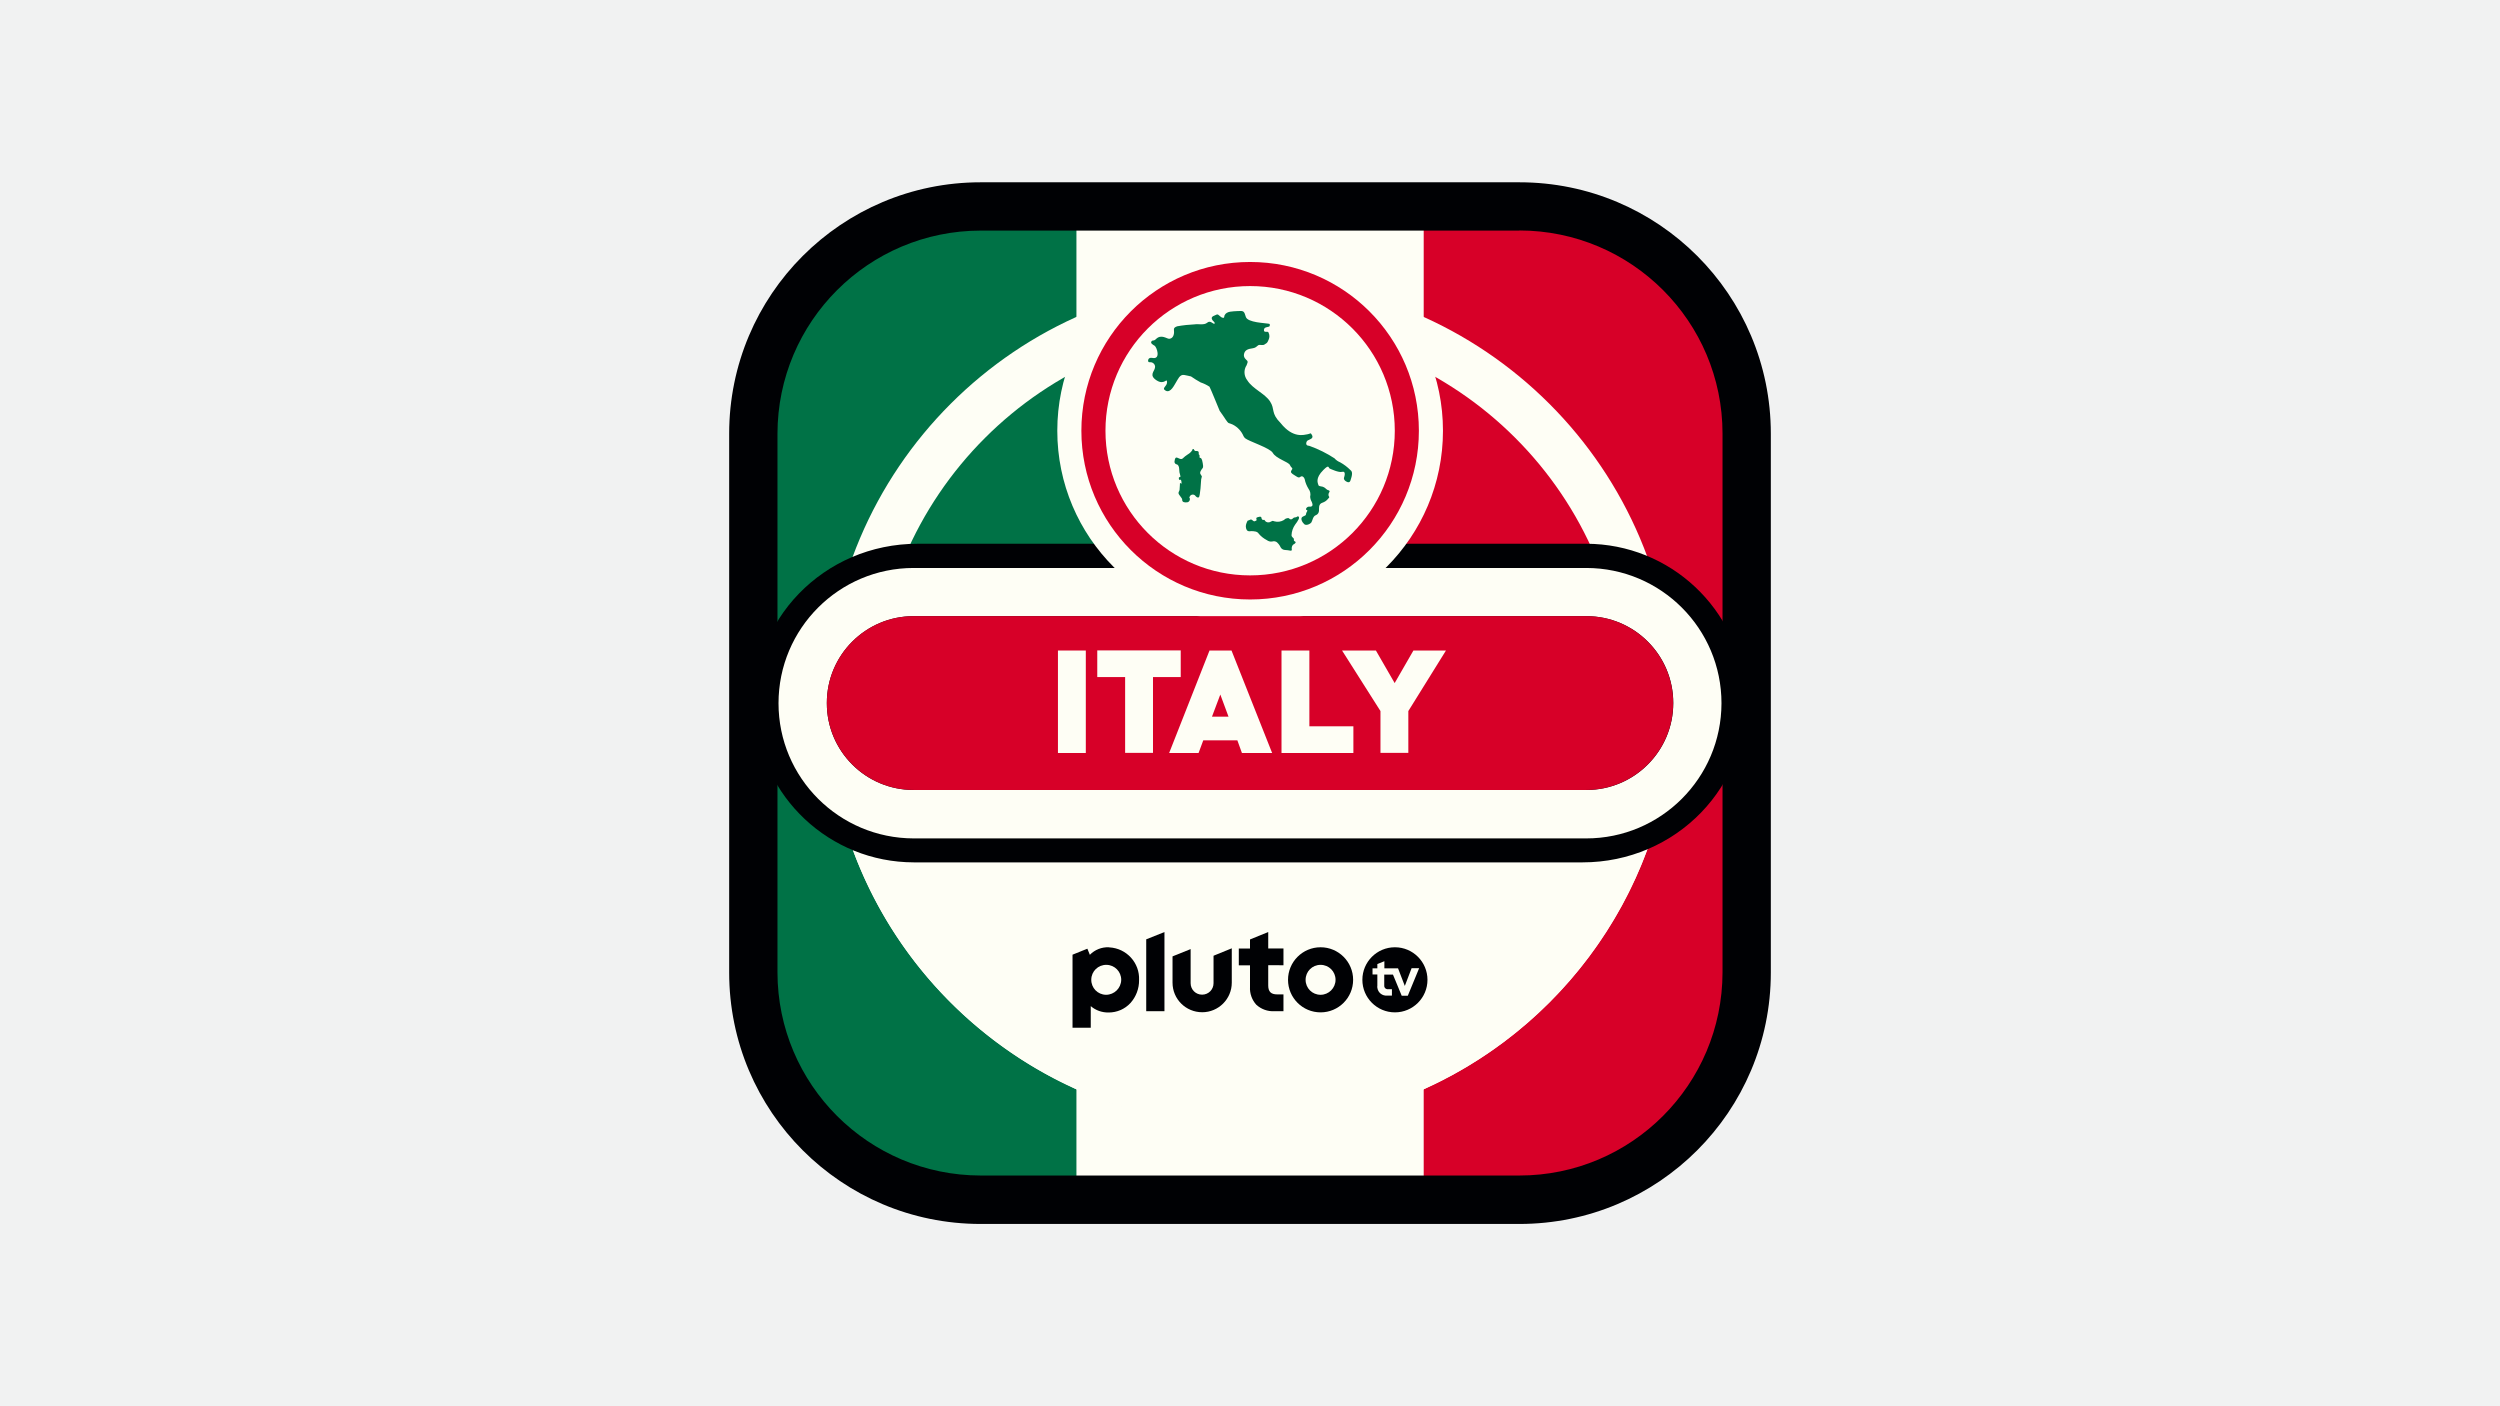 <?xml version="1.0" encoding="utf-8"?>
<!-- Generator: Adobe Illustrator 25.4.1, SVG Export Plug-In . SVG Version: 6.00 Build 0)  -->
<svg version="1.1" id="Layer_1" xmlns="http://www.w3.org/2000/svg" xmlns:xlink="http://www.w3.org/1999/xlink" x="0px" y="0px"
	 viewBox="0 0 1920 1080" style="enable-background:new 0 0 1920 1080;" xml:space="preserve">
<style type="text/css">
	.st0{fill:#F1F2F2;}
	.st1{fill:#D70028;}
	.st2{fill:#007246;}
	.st3{fill:#FEFEF5;}
	.st4{fill:#000104;}
</style>
<rect class="st0" width="1920" height="1080"/>
<g id="Italy">
	<path class="st1" d="M1346.1,340.3v399.4c0,102.9-83.4,186.4-186.4,186.4H937V153.9h222.7C1262.7,153.9,1346.1,237.4,1346.1,340.3z
		"/>
	<path class="st2" d="M983,153.9v772.2H760.3c-102.9,0-186.4-83.4-186.4-186.4c0,0,0,0,0,0V340.3c0-102.9,83.5-186.4,186.4-186.4
		c0,0,0,0,0,0H983z"/>
	<rect x="826.7" y="153.9" class="st3" width="266.7" height="772.2"/>
	<path class="st1" d="M960,251.9c-4.7,0-9.4,0.1-14.1,0.4v575.5c4.7,0.2,9.4,0.4,14.1,0.4c159.1,0,288.1-129,288.1-288.1
		S1119.1,251.9,960,251.9z"/>
	<path class="st2" d="M945.9,236.6c-167.6,7.8-297.1,149.9-289.4,317.5c7.3,156.7,132.7,282.1,289.4,289.4V236.6z"/>
	<path class="st3" d="M960,251.9c159.1,0,288.1,129,288.1,288.1c0,159.1-129,288.1-288.1,288.1S671.9,699.1,671.9,540
		C672.1,381,801,252.1,960,251.9 M960,214.9c-179.6,0-325.1,145.6-325.1,325.1S780.4,865.1,960,865.1s325.1-145.6,325.1-325.1
		c0,0,0,0,0,0C1285.1,360.4,1139.6,214.9,960,214.9C960,214.9,960,214.9,960,214.9z"/>
	<path class="st4" d="M1166.9,177c86.1,0.1,156,69.9,156,156v413.8c-0.1,86.1-69.9,156-156,156H753.1c-86.1-0.1-155.9-69.9-156-156
		V333.1c0.1-86.1,69.9-155.9,156-156H1166.9 M1166.9,140H753.1C646.4,140,560,226.4,560,333.1c0,0,0,0,0,0v413.8
		C560,853.6,646.4,940,753.1,940l0,0h413.8c106.6,0,193.1-86.4,193.1-193.1V333.1C1360,226.4,1273.6,140,1166.9,140z"/>
	<path class="st3" d="M641.8,606.8c36.9,175.8,209.3,288.3,385.1,251.4c126.3-26.5,224.9-125.2,251.4-251.4H641.8z"/>
	<g id="Pluto_TV_Logo">
		<path class="st4" d="M1014.2,727.5c-13.8,0-25,11.2-25,25c0,13.8,11.2,25,25,25c13.8,0,25-11.2,25-25c0,0,0,0,0,0
			C1039.2,738.7,1028,727.5,1014.2,727.5z M1014.2,764c-6.4,0-11.5-5.1-11.5-11.5c0-6.4,5.1-11.5,11.5-11.5
			c6.4,0,11.5,5.1,11.5,11.5C1025.7,758.8,1020.5,764,1014.2,764C1014.2,764,1014.2,764,1014.2,764z"/>
		<path class="st4" d="M985.7,741.3v-12.9h-11.7v-12.6l-14,5.7v7h-8.6v12.9h8.6v16.6c-0.3,5,1.5,10,4.9,13.7
			c3.8,3.4,8.7,5.2,13.8,4.9h7v-12.9h-4.8c-4.8,0-6.9-2.1-6.9-6.9v-15.5H985.7z"/>
		<path class="st4" d="M932,734v21.1c0,4.9-3.9,8.8-8.8,8.8c-4.9,0-8.8-3.9-8.8-8.8c0,0,0,0,0,0v-26.2l-13.9,5.6v20.2
			c0,12.6,10.2,22.7,22.8,22.7c12.5,0,22.7-10.2,22.7-22.7v-26.4L932,734z"/>
		<polygon class="st4" points="880.3,721.4 880.3,776.6 894.3,776.6 894.3,715.8 		"/>
		<path class="st4" d="M851.5,727.5c-5.4-0.2-10.7,1.9-14.5,5.8l-1.9-4.7l-11.4,4.6v56.1h14v-16.6c3.8,3.3,8.7,5,13.8,4.9
			c6.3,0,12.4-2.6,16.7-7.3c4.3-4.8,6.7-11.1,6.6-17.6c0.6-13.2-9.6-24.4-22.8-25.1C851.8,727.5,851.6,727.5,851.5,727.5z
			 M849.4,764c-6.4-0.1-11.4-5.3-11.3-11.7c0.1-6.4,5.3-11.4,11.7-11.3c6.3,0.1,11.3,5.2,11.3,11.5C861,758.9,855.8,764,849.4,764z"
			/>
		<path class="st4" d="M1071.3,727.5c-13.8,0-25,11.2-25,25c0,13.8,11.2,25,25,25s25-11.2,25-25l0,0
			C1096.3,738.7,1085.1,727.5,1071.3,727.5L1071.3,727.5z M1081.2,764.7h-4.7l-6.7-16.2h-6.7v8.3c-0.2,1.4,0.8,2.7,2.2,2.9
			c0.2,0,0.5,0,0.7,0h3v4.9h-3.6c-3.7,0.4-7.1-2.2-7.6-6c-0.1-0.5-0.1-1,0-1.5v-8.7h-3.7v-4.7h3.7v-3.3l5.4-2.2v5.5h10.5l5.2,13.5
			l5.2-13.6h5.8L1081.2,764.7z"/>
	</g>
	<path class="st4" d="M1340.3,532.1c-4.2-64.3-57.6-114.4-122.1-114.5H704.7c-71.7,0-129.6,58.7-125,130.2
		c4.2,64.3,57.6,114.4,122.1,114.5h513.6C1287,662.3,1344.9,603.7,1340.3,532.1z"/>
	<path class="st3" d="M1218.3,473.2c36.9,0,66.8,29.9,66.8,66.7c0,36.9-29.9,66.8-66.7,66.8c0,0-0.1,0-0.1,0H701.7
		c-36.9,0-66.8-29.9-66.7-66.8c0-36.8,29.9-66.7,66.7-66.7H1218.3 M1218.3,436.2H701.7c-57.3,0-103.8,46.5-103.8,103.9
		c0,57.3,46.5,103.7,103.8,103.8h516.5c57.3,0,103.8-46.4,103.9-103.8c0-57.3-46.4-103.8-103.8-103.9
		C1218.3,436.2,1218.3,436.2,1218.3,436.2z"/>
	<circle class="st3" cx="960.1" cy="330.8" r="148.1"/>
	<circle class="st1" cx="960.1" cy="330.8" r="129.6"/>
	<circle class="st3" cx="960.1" cy="330.8" r="111.1"/>
	<path class="st1" d="M1218.3,473.2H701.7c-36.9,0-66.8,29.9-66.7,66.8c0,36.8,29.9,66.7,66.7,66.7h516.5
		c36.9,0,66.8-29.9,66.8-66.7C1285.1,503.2,1255.2,473.2,1218.3,473.2C1218.3,473.2,1218.3,473.2,1218.3,473.2z"/>
	<g id="Italy-2">
		<path class="st3" d="M833.9,499.6v78.7h-21.4v-78.7H833.9z"/>
		<path class="st3" d="M906.9,520h-21.4v58.2h-21.4V520h-21.4v-20.5h64.1V520z"/>
		<path class="st3" d="M950.3,568.6h-26.2l-3.6,9.7h-22.6l31-78.7h16.9l31.2,78.7h-23.2L950.3,568.6z M943.5,550.4l-6.3-17l-6.4,17
			H943.5z"/>
		<path class="st3" d="M1005.6,499.6v58.2h33.8v20.5h-55.2v-78.7H1005.6z"/>
		<path class="st3" d="M1056.7,499.6l14.4,25l14.4-25h25l-28.9,46.5v32.1h-21.4v-32.1l-29.5-46.5H1056.7z"/>
	</g>
	<g id="illustration">
		<path class="st2" d="M909.6,288c0,0,4.6,0.9,5.1,1.1c2.4,1.7,4.9,3.2,7.4,4.6c2.4,0.8,4.7,1.9,6.8,3.3c0.7,1.1,7.6,18.1,7.8,18.5
			c0,0,2,2.9,2.6,3.7c0.8,1.1,3.3,5.3,4.3,5.7c1.1,0.4,2.5,0.8,3.2,1.2c3.7,1.9,6.6,5,8.2,8.8c0.3,0.6,0.7,1.2,1.3,1.7
			c2.7,2.3,19,7.4,21.2,11.2c2.5,4.5,12.1,6.9,13.2,9.4c1.1,2.5,2.6,2,1.3,3.8s-0.1,2.6,2.2,4c2.3,1.4,3.1,2.3,4.5,1.2
			s2.9,0.3,3.3,1.8c0.5,2.7,1.6,5.2,3,7.5c1.3,1.7,1.7,3.9,1.2,6c0.1,1.4,0.5,2.7,1.2,3.9c0.5,1.2,1.4,3.4-0.8,3.7
			c-0.5,0.1-1.2-0.1-1.6,0c-1,0.2-1.8,0.9-2,1.9c-0.1,1.1,1.9,0.1,0.6,2.2c-1.2,2.1,0.3,2.3-2.7,3.4c-2.9,1.1-0.7,4.7,0.8,6
			c1.5,1.3,4.7-0.2,5.5-1.5c0.8-1.3,1.1-4.6,3.3-5.4c1.5-0.5,2.5-2,2.5-3.6c0.1-1-0.7-5.1,2.6-6c1.8-0.6,3.4-1.7,4.5-3.2
			c1.4-1.1,0.5-1.5,0.3-2c-0.3-1-0.1-2,0.5-2.9c0.7-1.1-0.3-1.4-1.3-1.7c-1-0.4-2-2-3.8-2.5s-3-0.2-3.3-1.4s-2.7-5,3.9-11.5
			c4.6-4.6,3.6-1.6,4.9-1c1,0.4,6.9,3.2,9.4,2.5c2.8-0.8,2.1,2.6,1.7,3.8c-0.5,1.1-0.5,2.6,1.9,3.8s2.8-0.7,3.2-2.1
			c1.7-5,0.5-6.2-0.4-6.9c-2.3-2.3-4.9-4.3-7.8-5.9c-1.7-0.7-3.2-1.7-4.4-3.1c-6-3.9-12.4-7.1-19.1-9.5c-0.3-0.1-0.6-0.2-0.9-0.2
			c-2.6-0.1-1.8-3.3-0.6-4c1.3-0.8,4.7-1.4,3.4-4c-1.3-2.5-1.2-1.1-3.4-0.8c-2.7,0.4-11.2,3.5-20.8-8.6c-7.7-7.7-4.1-10.5-8.1-16.6
			c-4-6.1-13.3-9.6-17.4-16.1c-2.7-3.4-3-8.1-0.6-11.7c0.7-1.8,1.1-2.6,0.5-3.4s-3.1-2.2-2.5-5.2c0.7-3.1,3-3.9,6.6-4.4
			c3.6-0.5,3.4-2.8,5.7-2.6c2.3,0.2,2.9,0.2,4-0.7c1.2-0.8,1.5-0.6,2.6-3.3c0.8-1.7,0.8-3.6,0-5.3c-0.4-1.9-3.8,0.6-3.6-2.3
			c0.2-2.9,4.6-1.5,4.5-3.3c-0.1-1.3,0.3-1.1-1-1.4c-2.2-0.5-16.1-0.8-17.4-5.2c-1.3-4.4-1.6-4.8-6-4.5c-4.3,0.3-8.7,0-10.3,3.2
			c-0.5,1.1,0,2.1-1.1,2c-1.1-0.1-1.8-0.6-3.7-2.3c-0.8-0.7-1.8,0-3.1,0.6c-1,0.4-2.9,1.1-1.5,3.4c0.5,0.8,2.5,2.1,1.6,2.8
			c-1,0.6-3.1-2.9-5.5-0.8c-2.4,2.2-7.4,0.8-9.5,1.3c-4.5,0.2-9.1,0.7-13.6,1.5c-3.8,1.3-2.1,2.7-2.5,5.5c-0.4,2.8-1.9,4-3.7,4.1
			c-1.7,0.1-6.1-3.8-10.1,0.2c-1.8,1.8-2.3,0.6-3.3,1.6c-1.5,1.5,1.1,2.9,2.2,3.5c1.7,1,5,10.7-1.6,9.4c-2-0.4-2.9,0.4-3.2,1.2
			c-0.5,1.4,0,2.3,1.4,2.1c2-0.1,3.7,1.4,3.8,3.4c0,0.3,0,0.6-0.1,0.8c-0.3,2.8-4.9,5.7,1.2,9.7s7.9-2.3,8.1,1.3
			c0.1,3.6-4.7,4.6-1,6.7c3.8,2,6.7-4.7,7.9-6.5C904.5,291.7,906,287.2,909.6,288z"/>
		<path class="st2" d="M994.6,403c-1.6,2.3-2.6,5.1-2.7,8c0,1.7,1.8,2.1,1.8,3c0,0.9-0.2,1.3,0.6,1.7c0.8,0.4,1.1,0.8,0.3,1.6
			c-0.8,0.8-1.3,0.6-1.9,1.5c-0.6,0.9-0.8,2.1-0.6,3.2c0.2,0.6-0.4,1.1-1.1,0.9c-1.3-0.3-2.6-0.4-3.9-0.5c-1.5,0-2.9-0.8-3.6-2.1
			c-0.4-1.1-2.3-4-3.9-4.4c-0.8-0.3-1.8-0.3-2.6,0c-1.4,0.2-2.9-0.2-4.1-1.1c-2.3-1.2-4.4-2.8-6.1-4.8c-1.1-2-3.7-2-5.7-2.1
			c-0.6,0-2.7,0.6-3.6-0.9c-0.9-1.6-0.9-3.5-0.2-5.2c0.6-1.5,0.8-2.1,1.4-2.1c0.7,0,1.5-0.9,2.3-0.7c1,0.3,1.6,1.7,2.7,1.3
			c1.9-0.7,1.4-0.9,1.2-1.7s0-1.2,1.4-1.5c1.4-0.4,2.4-0.5,2.5,0.6s0.8,1.8,1.6,1.6c0.8-0.2,0.8,0.1,1.1,0.6c1,1.4,2.9,1.7,4.3,0.8
			c1.1-0.2,0.9-1.2,3-0.3c2.4,0.7,5,0.3,7.2-1c1.2-1,1.2-1.1,2.1-1.3c0.9-0.3,1.8-0.3,2.1,0.2c0.5,0.6,1.3,0.7,2,0.4
			c0.8-0.4,1.3-1.4,2.2-1.3c0.8,0,1.5-0.3,2.1-0.8c0.4-0.2,1.7,0.1,0.9,2.1C996.7,400.1,995.7,401.6,994.6,403z"/>
		<path class="st2" d="M903.5,351.4c1.3,0,3.3,2,4.8,0.7c1.2-1.2,2.5-2.2,3.9-3.1c1.4-0.8,2.6-1.9,3.5-3.3c0-0.4-0.1-0.6,0.5-0.8
			s0.7,0.1,0.9,0.6c0.2,0.5,0.7,0.9,1.3,0.9c0.5,0,2-0.3,2.2,1c0.2,1.3-0.3,1.3,0.4,1.9c0.7,0.6-0.2,2.2,0.6,2.3
			c0.8,0.1,1.5,0.4,2.1,4.1c0.6,3.7,0.3,3.2-0.9,4.9c-1.1,1.7-1.5,2.7-0.6,3.9s0.9,1.3,0.7,2c-0.2,0.5-0.3,1.1-0.4,1.6
			c0,0.5-0.7,13.1-1.8,13.8s-2.2-0.5-3-1.5c-1.1-0.9-2.7-0.7-3.6,0.3c-0.1,0.1-0.2,0.3-0.3,0.5c-0.8,1.2-0.1,1.1,0,1.6
			c0.3,1.4-0.6,2.8-2,3c-0.1,0-0.2,0-0.3,0c-1.9,0.2-3.7-0.1-3.6-2.2c0.1-1-2.7-3.5-2.8-4.8c-0.1-1.1,0.7-1.6,0.8-2.6
			c0.3-2.2,0.2-4.9,0.3-5c0.2-0.4,0.4-0.4,0.8,0.2c0.4,0.6,0.5-0.8,0.4-1.2c-0.1-0.4-0.2-2.2-1.1-1.7s-1.1-1.1-0.9-1.7
			s1.6-0.1,1.1-1.4c-0.6-1.8-0.9-3.6-0.9-5.4c0-1.8-1-3.2-1.7-3.3c-1.1-0.1-2-1.1-1.9-2.2c0-0.1,0-0.3,0.1-0.4
			C902.2,353,902.5,351.4,903.5,351.4z"/>
	</g>
</g>
</svg>

